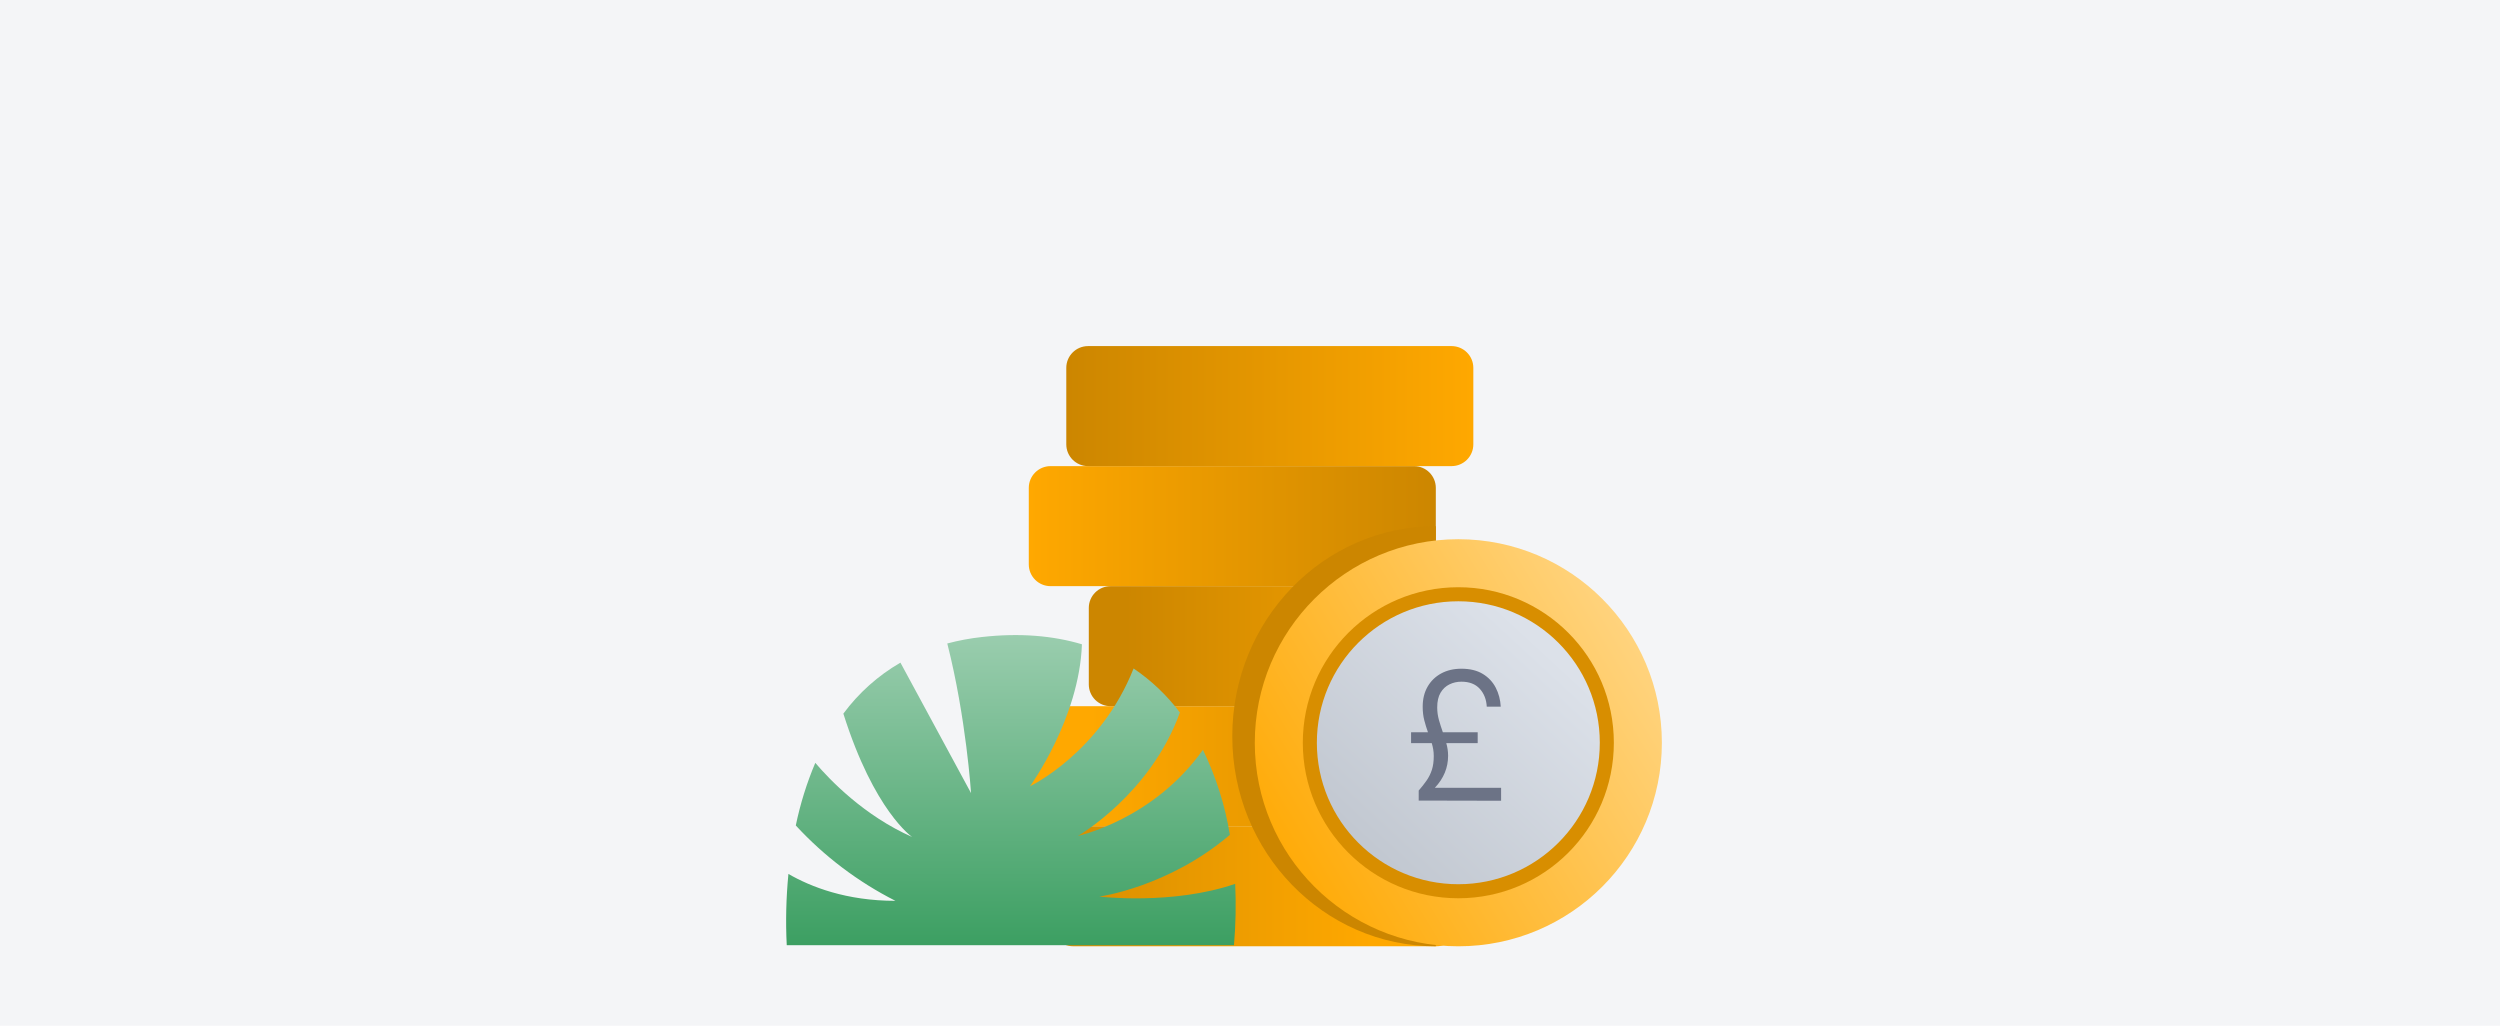 <svg width="312" height="128" viewBox="0 0 312 128" fill="none" xmlns="http://www.w3.org/2000/svg">
<rect width="312" height="128" fill="#F4F5F7"/>
<path d="M133.918 103.113H179.281C180.782 103.113 181.999 104.329 181.999 105.83V115.375C181.999 116.876 180.782 118.093 179.281 118.093H133.918C132.417 118.093 131.2 116.876 131.2 115.375V105.83C131.2 104.329 132.417 103.113 133.918 103.113Z" fill="url(#paint0_linear_6020_53174)"/>
<path d="M128.3 88.132H173.664C175.165 88.132 176.381 89.349 176.381 90.85V100.395C176.381 101.896 175.165 103.112 173.664 103.112H128.3C126.799 103.112 125.583 101.896 125.583 100.395V90.85C125.583 89.349 126.799 88.132 128.3 88.132Z" fill="url(#paint1_linear_6020_53174)"/>
<path d="M138.599 73.152H183.963C185.464 73.152 186.681 74.369 186.681 75.87V85.415C186.681 86.916 185.464 88.132 183.963 88.132H138.599C137.098 88.132 135.882 86.916 135.882 85.415V75.87C135.882 74.369 137.098 73.152 138.599 73.152Z" fill="url(#paint2_linear_6020_53174)"/>
<path d="M131.109 58.172H176.473C177.974 58.172 179.19 59.389 179.19 60.89V70.435C179.19 71.936 177.974 73.152 176.473 73.152H131.109C129.608 73.152 128.392 71.936 128.392 70.435V60.89C128.392 59.389 129.608 58.172 131.109 58.172Z" fill="url(#paint3_linear_6020_53174)"/>
<path d="M135.79 43.192H181.154C182.655 43.192 183.872 44.409 183.872 45.909V55.455C183.872 56.955 182.655 58.172 181.154 58.172H135.79C134.289 58.172 133.073 56.955 133.073 55.455V45.909C133.073 44.409 134.289 43.192 135.79 43.192Z" fill="url(#paint4_linear_6020_53174)"/>
<path d="M179.19 65.667C165.161 65.667 153.789 77.404 153.789 91.882C153.789 106.36 165.161 118.097 179.19 118.097" fill="#CC8600"/>
<circle cx="181.999" cy="92.696" r="25.402" fill="url(#paint5_linear_6020_53174)"/>
<path d="M200.531 92.696C200.531 102.931 192.234 111.228 181.999 111.228C171.764 111.228 163.467 102.931 163.467 92.696C163.467 82.46 171.764 74.163 181.999 74.163C192.234 74.163 200.531 82.46 200.531 92.696Z" fill="url(#paint6_linear_6020_53174)"/>
<path fill-rule="evenodd" clip-rule="evenodd" d="M181.999 75.04C172.248 75.04 164.344 82.945 164.344 92.695C164.344 102.446 172.248 110.351 181.999 110.351C191.75 110.351 199.655 102.446 199.655 92.695C199.655 82.945 191.75 75.04 181.999 75.04ZM162.59 92.695C162.59 81.976 171.28 73.287 181.999 73.287C192.718 73.287 201.408 81.976 201.408 92.695C201.408 103.415 192.718 112.104 181.999 112.104C171.28 112.104 162.59 103.415 162.59 92.695Z" fill="#D88E00"/>
<path d="M177.053 99.911V98.663C177.416 98.247 177.741 97.835 178.027 97.426C178.314 97.018 178.537 96.571 178.696 96.086C178.854 95.601 178.933 95.027 178.933 94.364C178.933 94.072 178.911 93.79 178.866 93.521C178.82 93.251 178.76 92.993 178.684 92.746H176.102V91.383H178.209C178.043 90.921 177.892 90.431 177.756 89.915C177.62 89.399 177.552 88.825 177.552 88.194C177.552 87.238 177.756 86.406 178.163 85.698C178.571 84.989 179.137 84.438 179.862 84.045C180.587 83.652 181.425 83.456 182.377 83.456C183.449 83.456 184.34 83.671 185.049 84.103C185.759 84.534 186.299 85.108 186.669 85.825C187.039 86.541 187.247 87.331 187.292 88.194H185.548C185.502 87.3 185.212 86.556 184.676 85.963C184.14 85.37 183.373 85.074 182.377 85.074C181.848 85.074 181.353 85.185 180.893 85.409C180.432 85.632 180.062 85.979 179.783 86.449C179.504 86.919 179.364 87.531 179.364 88.286C179.364 88.825 179.436 89.349 179.579 89.858C179.723 90.366 179.885 90.874 180.066 91.383H184.415V92.746H180.496C180.572 93.008 180.629 93.27 180.666 93.532C180.704 93.794 180.723 94.056 180.723 94.318C180.723 95.812 180.172 97.145 179.069 98.316H187.337V99.934L177.053 99.911Z" fill="#6C7386"/>
<path d="M137.188 111.895C137.188 111.895 145.808 110.731 153.49 104.187C152.888 100.505 151.754 96.929 150.125 93.573C143.965 102.287 134.532 104.319 134.532 104.319C134.532 104.319 143.57 99.134 147.25 88.918C145.641 86.781 143.688 84.925 141.472 83.426C137.296 93.959 128.544 98.123 128.544 98.123C128.544 98.123 134.694 89.689 135.025 80.407C131.413 79.33 127.264 78.969 122.548 79.498C121.087 79.658 119.641 79.928 118.221 80.306C120.587 89.611 121.186 98.978 121.186 98.978L112.375 82.698C109.588 84.308 107.163 86.474 105.251 89.063C109.096 101.244 113.832 104.453 113.832 104.453C107.846 101.807 103.564 97.338 101.749 95.203C100.683 97.722 99.868 100.34 99.315 103.019C102.866 106.87 107.077 110.055 111.75 112.423C105.618 112.423 101.184 110.678 98.395 109.067C98.107 112.023 98.037 114.996 98.186 117.961H153.998C154.219 115.415 154.27 112.857 154.152 110.303C146.341 112.988 137.188 111.895 137.188 111.895Z" fill="url(#paint7_linear_6020_53174)"/>
<defs>
<linearGradient id="paint0_linear_6020_53174" x1="171.502" y1="118.097" x2="120.703" y2="118.097" gradientUnits="userSpaceOnUse">
<stop stop-color="#FFA800"/>
<stop offset="1" stop-color="#CC8600"/>
</linearGradient>
<linearGradient id="paint1_linear_6020_53174" x1="136.079" y1="103.117" x2="186.878" y2="103.117" gradientUnits="userSpaceOnUse">
<stop stop-color="#FFA800"/>
<stop offset="1" stop-color="#CC8600"/>
</linearGradient>
<linearGradient id="paint2_linear_6020_53174" x1="186.673" y1="87.471" x2="140.39" y2="87.416" gradientUnits="userSpaceOnUse">
<stop stop-color="#FFA800"/>
<stop offset="1" stop-color="#CC8600"/>
</linearGradient>
<linearGradient id="paint3_linear_6020_53174" x1="128.392" y1="73.152" x2="179.19" y2="73.152" gradientUnits="userSpaceOnUse">
<stop stop-color="#FFA800"/>
<stop offset="1" stop-color="#CC8600"/>
</linearGradient>
<linearGradient id="paint4_linear_6020_53174" x1="183.872" y1="58.881" x2="133.073" y2="58.881" gradientUnits="userSpaceOnUse">
<stop stop-color="#FFA800"/>
<stop offset="1" stop-color="#CC8600"/>
</linearGradient>
<linearGradient id="paint5_linear_6020_53174" x1="179.893" y1="146.149" x2="256.191" y2="99.883" gradientUnits="userSpaceOnUse">
<stop stop-color="#FFA800"/>
<stop offset="1" stop-color="#FFEECC"/>
</linearGradient>
<linearGradient id="paint6_linear_6020_53174" x1="182.317" y1="117.962" x2="205.62" y2="92.715" gradientUnits="userSpaceOnUse">
<stop stop-color="#C1C7D0"/>
<stop offset="1" stop-color="#DCE1E9"/>
</linearGradient>
<linearGradient id="paint7_linear_6020_53174" x1="97.273" y1="79.257" x2="97.273" y2="117.961" gradientUnits="userSpaceOnUse">
<stop stop-color="#9ACDAE"/>
<stop offset="1" stop-color="#3C9F62"/>
</linearGradient>
</defs>
</svg>
